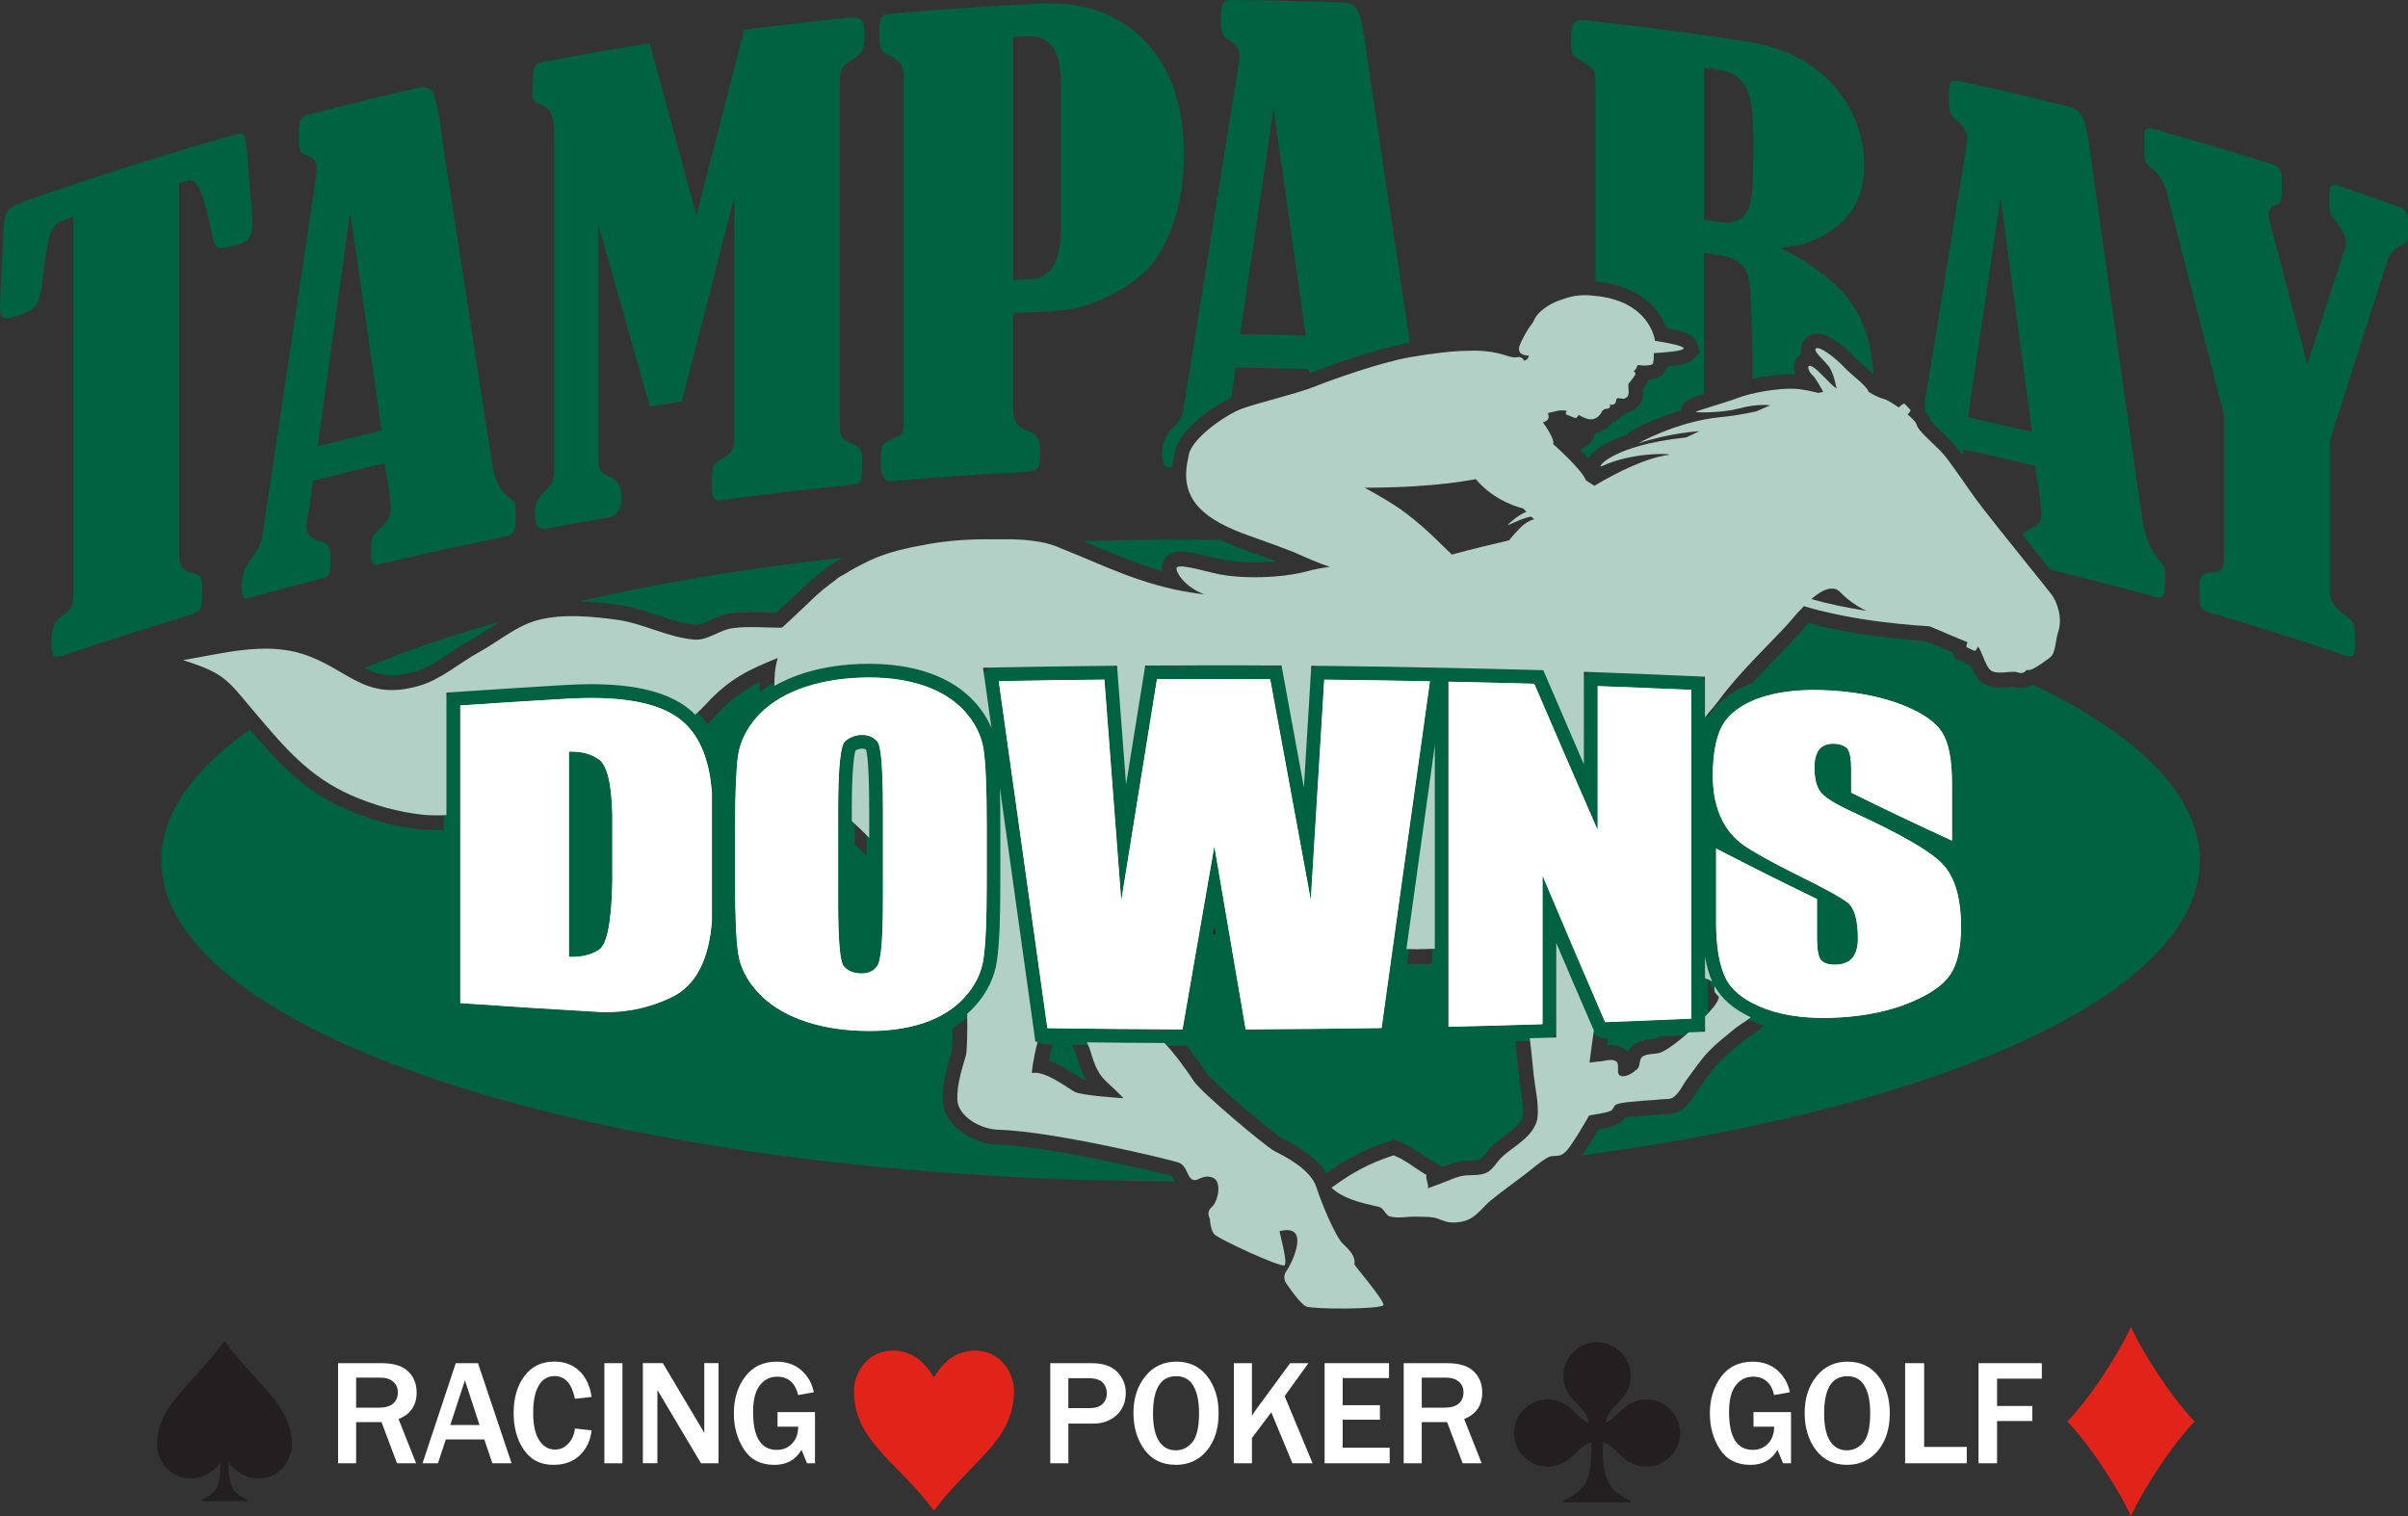 <?xml version="1.0" encoding="UTF-8"?>
<svg xmlns="http://www.w3.org/2000/svg" id="Layer_1" data-name="Layer 1" viewBox="0 0 599.99 377.8">
  <rect x="0" y="0" width="599.99" height="377.8" fill="#333333" stroke="none"/>
  <defs>
    <style>
      .cls-1 {
        fill: #231f20;
      }

      .cls-1, .cls-2, .cls-3, .cls-4, .cls-5 {
        stroke-width: 0px;
      }

      .cls-2 {
        fill: #e2231a;
      }

      .cls-3 {
        fill: #b2d0c5;
      }

      .cls-4 {
        fill: #fff;
      }

      .cls-5 {
        fill: #006241;
      }
    </style>
  </defs>
  <g id="TBD_full_color_screen_rev" data-name="TBD full color screen rev">
    <g>
      <path class="cls-5" d="m97.7,168.26c1.75,0,3.64-.3,5.76-.92,3.04-.88,5.86-2.76,8.85-4.75,1.7-1.13,3.46-2.3,5.33-3.33,1.48-.81,2.94-1.76,4.48-2.77.84-.54,1.68-1.09,2.53-1.63-12.46,3.52-23.82,7.41-33.87,11.64,2.17,1.06,4.32,1.75,6.92,1.75"></path>
      <path class="cls-5" d="m154.01,150.73c3.5.45,6.76,1.54,9.91,2.59,3.29,1.1,6.4,2.14,9.51,2.37h0c1.03,0,2.22-.54,3.48-1.11,1.49-.68,3.17-1.44,5.11-1.71,1.56-.21,3.21-.31,5.22-.31,1.21,0,2.41.04,3.62.07.86.03,1.72.05,2.58.06l1.26-1.17c1.59-1.47,3.18-2.94,4.73-4.46,2.01-1.96,4.05-3.68,6.22-5.25.86-.76,1.77-1.37,2.71-1.82.57-.36,1.16-.71,1.76-1.06-23.79,2.62-45.96,6.33-65.91,10.93,3.47.1,6.85.48,9.8.86"></path>
      <path class="cls-5" d="m272.79,136.09c5.31,2.24,10.75,4.53,16.74,6.19-.06-.41-.07-.8-.02-1.14.22-1.71,1.59-3.71,4.74-3.71,1.58,0,3.94.46,9.02,1.74,2.43.62,5.77.96,9.39.96,1.84,0,3.69-.08,5.43-.24-2.44-.92-4.44-1.63-6.13-2.23-3.12-1.11-5.4-1.93-7.88-3.13-3.3-.04-6.61-.07-9.95-.07-8.24,0-16.38.13-24.42.37,1.02.42,2.03.83,3.07,1.26"></path>
      <path class="cls-5" d="m506.54,170.57s-.05.02-.08.03c-.77.5-1.74.85-2.89.85-.63,0-1.26-.11-1.89-.32-.41,0-.79.04-1.18.08-.7.07-1.44.13-2.15.13-3.5,0-5.22-1.61-6.05-2.96-.54-.88-.96-1.77-1.3-2.57l-.58-.26-3.28-1.52-.61-1.53-.67-.28c-1.3-.54-2.66-1.1-3.92-1.63-.88-.31-1.78-.61-2.68-.91-4.09-.28-9.82-.79-15.97-1.77-4.71-.76-8.88-1.65-12.68-2.68-.71.78-1.45,1.64-2.23,2.57-1.13,1.26-2.65,2.83-4.4,4.64-3.8,3.92-9.01,9.29-12.1,13.46-1.16,1.57-2.6,3.34-4.27,5.27l-6.49,7.49v-16.47c-7.59-.34-15.18-.65-22.78-.93v19.23l-7.09,1.47c-2.96-6.83-6-13.88-9.18-21.29-7.06-.2-14.13-.37-21.19-.5l-4.61-.1c-8.68-.18-17.37-.31-26.05-.41l-1.64,26.81-7.32.44-5.03-27.37c-4.88-.03-9.76-.04-14.64-.04-4.36,0-8.72,0-13.07.03l-4.28,26.58-7.33-.31-1.99-26.17c-8.58.09-17.15.21-25.73.38l1.53,10.9-7.06,1.96c-.83-1.96-2.05-3.83-3.62-5.55-4.92-5.36-13.05-8.2-23.5-8.2-.67,0-1.34,0-2.02.04-7.64.26-14.45,1.99-19.7,4.99l-5.46,3.13-.07-6.29v-1.02c-3.68,1.8-7.01,4.04-10.84,8.25-.81.89-1.71,1.77-2.76,2.68l-2.58,2.24-2.43-2.4c-1.03-1.01-2.03-1.8-3.06-2.41-4.63-2.77-11.27-4.11-20.33-4.11-1.98,0-4.09.07-6.27.2-8.68.51-17.36,1.06-26.03,1.65v30.56l-3.5.19c-.92.05-1.84.08-2.76.08-1.35,0-2.58-.06-3.77-.19-6.33-.68-12.67-2.4-18.86-5.12-10.61-4.66-17.15-11.98-23.82-19.82-14.19,9.97-22.09,21.02-22.09,32.65,0,44.01,112.98,79.71,252.62,79.93-.1-.21-.21-.42-.29-.6-.09-.2-.22-.47-.31-.65-3.28-.94-30.12-7.4-43.13-7.87h0c-6.46,0-13.99-4.74-14.19-11.08-.13-4.08,1.13-8.29,1.95-11.07l.31-1.07c.12-.61.28-4.1.19-9.31l-.03-1.7,1.27-1.13c.69-.62,1.22-1.13,1.65-1.63,2.62-2.9,4.15-6.11,4.59-9.58.53-3.68.78-9.69.78-18.42v-14.74c0-3.41-.04-6.42-.11-9.03l7.35-.62c2.8,19.97,5.6,39.99,8.4,60.09l2.16.04-1.23,4.58c-.36,1.33-.64,2.62-.85,3.71,2.33.81,4.74,2.3,7.06,3.81.42.28.78.51,1.05.67.25.08.65.17,1.15.25-.98-1.66-1.65-3.54-2.4-6.06-.08-.26-.25-.75-.66-1.62l-2.53-5.35,5.91.07c6.43.07,12.86.13,19.28.16h1.52l1.08,1.08c2.35,2.34,6.15,7.48,7.84,10.14,1.67,2.39,16.56,14.89,18.66,16.12l.47.24c2.56,1.32,8.06,4.18,10.73,8.6,5.38-3.83,9.86-6.12,15.66-7.99l1.28-.41,1.24.51c2.39.97,4.16,2.17,5.87,3.33.86.59,1.74,1.19,2.75,1.77l2.1,1.22c1.12-.46,2.39-.98,3.78-1.31,1.24-.29,2.42-.32,3.45-.34.87-.02,1.76-.04,2.18-.24.27-.13.79-.79,1.21-1.31.52-.66,1.11-1.41,1.88-2.11.98-.88,2-1.65,2.99-2.39,1.29-.97,2.51-1.88,3.41-2.9.69-.78,1.15-1.66,1.19-2.28.15-1.97-.17-4.08-.51-6.31-.17-1.12-.34-2.24-.46-3.37l-.3-2.95c-.2-2.03-.4-4.07-.67-6.09l-.53-4.05,7.1-.2v-19.99l7.09-1.45c3.09,7.26,6.09,14.24,9.05,21.07l.76,1.75-.18,1.08-3.7-.26,3.65.56c-.14.93-.27,1.85-.39,2.78.33-.04.67-.06,1.03-.06,1.27,0,2.4.33,3.36.98.32.21.6.45.83.7.33-.65.83-1.32,1.61-1.86,1.53-1.06,3.15-1.2,4.34-1.3.33-.03.83-.07.99-.13,1.59-.79,3.13-2.06,4.75-3.41l.2-.17c.15-.13.29-.25.44-.39l1.41-1.24,1.85-.08v-1.66l.96-1.06c.09-.1.19-.2.29-.3l.49-.53c.37-.4.74-.8,1.06-1.19-.07-.14-.13-.29-.18-.45-.13-.38-.18-.74-.22-1.07l-2.4-.69v-8.18l2.42-.21.03-6.44,3.45,6.15,1.44-.12c.35,2.05.86,3.85,1.54,5.34l-.04.03.49.87c1.35,2.45,3.82,4.53,7.32,6.16l5.37,2.51-4.62,3.72c-.71.57-1.47,1.08-2.24,1.58-.59.38-1.18.77-1.72,1.21l-1.07.87c-1.91,1.55-3.71,3.02-5.27,4.65-1.17,1.23-2.2,2.65-3.3,4.16-.51.71-1.03,1.41-1.56,2.1-.33.44-.62.92-.91,1.39-.76,1.23-1.7,2.76-3.25,3.96-1.59,1.23-3.41,1.26-4.5,1.28-.22,0-.43,0-.63.03-.97.11-1.95.17-2.93.24-.86.06-1.72.11-2.57.21-.52.06-1.04.1-1.55.14-.79.06-1.55.13-2.21.25-.43.63-1.09,1.34-2.13,1.77-1.52.62-3.04.86-4.38,1.07h-.08c-.13.23-.25.44-.38.65-.85,1.47-1.73,2.98-2.75,4.46l-.36.54c-.2.29-.4.61-.63.93,90.54-12.22,153.96-40.53,153.96-73.5,0-16.18-15.29-31.24-41.55-43.82m-286.26,46.99l-6.29-6.18c-1.56-1.53-3.01-2.93-4.27-4.1l-1.18-1.1v-4.21c0-8.26.36-13.65,1.06-16.01l.4-1.34,1.19-.74c1.07-.67,2.23-1.01,3.43-1.04h0c1.38,0,2.43.31,3.28.92l1.07.76.36,1.26c.61,2.19.92,7.58.92,16.04v15.72l.02.02Zm140.92,22.36l-3.52.16c-1.37.06-2.89.12-4.51.13h-.04l-6.94-.09.57-4.15c2.36-16.98,4.72-33.92,7.08-50.81l7.35.51v54.24h.01Z"></path>
      <path class="cls-1" d="m302.23,232.72c.22.06.44.12.65.18l-.34-1.98-.31,1.8Z"></path>
      <path class="cls-4" d="m103.68,364.62h-4.75l-3.87-10.25h-6.32v10.25h-4.5v-24.95h10.82c3.01,0,5.22.68,6.63,2.04,1.41,1.36,2.12,3.11,2.12,5.27,0,3.21-1.5,5.41-4.5,6.62l4.37,11.02h0Zm-14.95-13.85h5.59c1.62,0,2.82-.34,3.62-1.02.79-.68,1.19-1.62,1.19-2.81,0-1.1-.39-1.99-1.17-2.66-.78-.68-1.87-1.01-3.27-1.01h-5.96v7.51h0Z"></path>
      <path class="cls-4" d="m127.48,364.62h-4.81l-1.99-5.94h-9.6l-1.96,5.94h-3.84l8.28-24.95h5.54l8.37,24.95h0Zm-8-9.54l-3.64-11.13-3.64,11.13h7.28Z"></path>
      <path class="cls-4" d="m143.23,355.95l4.17.46c-.27,2.5-1.23,4.55-2.89,6.17-1.66,1.61-3.85,2.42-6.55,2.42-2.28,0-4.13-.57-5.55-1.72-1.42-1.14-2.51-2.7-3.28-4.66s-1.15-4.13-1.15-6.49c0-3.8.9-6.89,2.71-9.28,1.8-2.38,4.28-3.57,7.44-3.57,2.47,0,4.53.76,6.18,2.28,1.64,1.52,2.68,3.71,3.11,6.54l-4.17.44c-.77-3.76-2.46-5.65-5.08-5.65-1.68,0-2.99.78-3.92,2.35s-1.4,3.83-1.4,6.81.5,5.3,1.5,6.84,2.32,2.31,3.96,2.31c1.32,0,2.44-.52,3.36-1.55.93-1.04,1.45-2.27,1.57-3.71"></path>
      <rect class="cls-4" x="150.59" y="339.67" width="4.5" height="24.95"></rect>
      <path class="cls-4" d="m179.03,364.62h-4.37l-9.47-15.94c-.15-.24-.38-.64-.71-1.19-.15-.24-.37-.63-.68-1.15v18.27h-3.62v-24.95h4.97l8.74,14.69c.07.12.6,1.02,1.59,2.69v-17.38h3.55v24.95h0Z"></path>
      <path class="cls-4" d="m203.07,351.86v12.76h-1.99l-1.37-3.36c-1.45,2.5-3.7,3.75-6.74,3.75-3.4,0-5.94-1.29-7.61-3.87-1.68-2.58-2.51-5.57-2.51-8.97,0-3.59.94-6.64,2.81-9.13s4.49-3.74,7.85-3.74c2.51,0,4.58.73,6.2,2.18,1.62,1.46,2.64,3.27,3.07,5.44l-3.91.69c-.73-3.04-2.48-4.57-5.24-4.57-1.77,0-3.21.72-4.32,2.16-1.11,1.43-1.67,3.65-1.67,6.63,0,6.3,1.97,9.45,5.92,9.45,1.54,0,2.8-.53,3.81-1.59s1.51-2.46,1.51-4.2h-5.15v-3.62h9.38-.04Z"></path>
      <path class="cls-4" d="m266.19,364.62h-4.5v-24.95h10.22c2.91,0,5.07.73,6.48,2.2s2.11,3.2,2.11,5.2c0,2.28-.76,4.13-2.28,5.54s-3.45,2.12-5.79,2.12h-6.23v9.89h0Zm0-13.74h5.32c1.39,0,2.45-.34,3.18-1.02.73-.68,1.09-1.59,1.09-2.72,0-1.02-.34-1.9-1.01-2.63-.68-.73-1.9-1.1-3.66-1.1h-4.92v7.47h0Z"></path>
      <path class="cls-4" d="m292.93,365c-3.31,0-5.89-1.24-7.74-3.73-1.84-2.49-2.77-5.56-2.77-9.21s.98-6.67,2.94-9.11c1.96-2.44,4.55-3.66,7.77-3.66s5.8,1.22,7.68,3.66,2.83,5.5,2.83,9.17c0,3.85-.98,6.96-2.93,9.33-1.96,2.37-4.55,3.56-7.78,3.56m.04-3.62c1.62,0,2.99-.67,4.11-2.01s1.68-3.77,1.68-7.29c0-2.86-.46-5.11-1.39-6.73-.93-1.63-2.36-2.44-4.31-2.44-3.85,0-5.77,3.1-5.77,9.3,0,3.01.49,5.29,1.47,6.84s2.39,2.33,4.21,2.33"></path>
      <path class="cls-4" d="m327.06,364.62h-5.03l-5.27-12.7-4.82,6.39v6.31h-4.5v-24.95h4.5v13.1c.57-.89.99-1.5,1.24-1.84l8.28-11.26h4.55l-5.92,8.21,6.96,16.74h.01Z"></path>
      <polygon class="cls-4" points="346.26 364.62 330.05 364.62 330.05 339.67 346.1 339.67 346.1 343.38 334.55 343.38 334.55 350.14 343.83 350.14 343.83 353.76 334.55 353.76 334.55 360.74 346.26 360.74 346.26 364.62"></polygon>
      <path class="cls-4" d="m369.2,364.62h-4.75l-3.88-10.25h-6.32v10.25h-4.5v-24.95h10.82c3.01,0,5.22.68,6.63,2.04,1.41,1.36,2.12,3.11,2.12,5.27,0,3.21-1.5,5.41-4.5,6.62l4.37,11.02h.01Zm-14.95-13.85h5.59c1.62,0,2.83-.34,3.62-1.02s1.19-1.62,1.19-2.81c0-1.1-.39-1.99-1.17-2.66-.78-.68-1.87-1.01-3.27-1.01h-5.96v7.51h0Z"></path>
      <path class="cls-4" d="m446.26,351.86v12.76h-1.99l-1.37-3.36c-1.45,2.5-3.7,3.75-6.74,3.75-3.4,0-5.93-1.29-7.61-3.87s-2.51-5.57-2.51-8.97c0-3.59.94-6.64,2.81-9.13s4.49-3.74,7.85-3.74c2.51,0,4.57.73,6.2,2.18,1.62,1.46,2.64,3.27,3.07,5.44l-3.91.69c-.73-3.04-2.48-4.57-5.25-4.57-1.77,0-3.21.72-4.32,2.16-1.11,1.43-1.67,3.65-1.67,6.63,0,6.3,1.97,9.45,5.92,9.45,1.54,0,2.8-.53,3.81-1.59,1-1.06,1.51-2.46,1.51-4.2h-5.15v-3.62h9.37-.02Z"></path>
      <path class="cls-4" d="m460.17,365c-3.31,0-5.89-1.24-7.74-3.73-1.85-2.49-2.77-5.56-2.77-9.21s.98-6.67,2.94-9.11c1.96-2.44,4.55-3.66,7.77-3.66s5.8,1.22,7.68,3.66,2.82,5.5,2.82,9.17c0,3.85-.98,6.96-2.93,9.33-1.96,2.37-4.55,3.56-7.78,3.56m.04-3.62c1.62,0,2.99-.67,4.11-2.01s1.68-3.77,1.68-7.29c0-2.86-.46-5.11-1.39-6.73-.93-1.63-2.36-2.44-4.32-2.44-3.85,0-5.77,3.1-5.77,9.3,0,3.01.49,5.29,1.47,6.84s2.38,2.33,4.21,2.33"></path>
      <polygon class="cls-4" points="490.05 364.62 474.69 364.62 474.69 339.67 479.43 339.67 479.43 360.54 490.05 360.54 490.05 364.62"></polygon>
      <polygon class="cls-4" points="497.6 364.62 492.98 364.62 492.98 339.67 508.75 339.67 508.75 343.53 497.6 343.53 497.6 350.34 506.38 350.34 506.38 354.09 497.6 354.09 497.6 364.62"></polygon>
      <path class="cls-1" d="m70.01,351.06c-1.7-2.69-4.1-5.31-6.63-8.09-2.39-2.62-4.86-5.34-7.27-8.59l-.16-.21-.15.21c-2.41,3.25-4.88,5.97-7.27,8.59-2.53,2.78-4.92,5.41-6.63,8.09-1.89,2.99-2.78,5.78-2.78,8.8,0,1.96.78,4.07,2.09,5.64,1.09,1.31,3.06,2.88,6.22,2.88,3.62,0,6.07-2.07,7.55-3.99-.09,5.74-.75,7.5-4.71,9.32l.08.37h11.18l.08-.37c-3.96-1.82-4.61-3.58-4.71-9.32,1.49,1.92,3.93,3.99,7.55,3.99,3.16,0,5.13-1.56,6.22-2.88,1.31-1.57,2.09-3.68,2.09-5.64,0-3.02-.88-5.82-2.78-8.8"></path>
      <path class="cls-2" d="m252.66,346.52c0-4.32-3.28-9.98-9.73-9.98-4.85,0-8.17,3.14-10.22,6.7-2.04-3.57-5.36-6.7-10.21-6.7-6.44,0-9.73,5.66-9.73,9.98,0,12.6,10.66,17.41,19.94,29.93h0c9.28-12.52,19.94-17.33,19.94-29.93"></path>
      <path class="cls-2" d="m546.85,354.21h0s-3.84-3.71-9.07-11.66c-4.96-7.54-6.79-11.88-6.82-11.93h0s-1.86,4.39-6.82,11.93c-5.23,7.95-9.04,11.63-9.07,11.66.03.03,3.84,3.71,9.07,11.66,4.96,7.54,6.79,11.88,6.82,11.93h0s1.85-4.39,6.82-11.93c5.23-7.95,9.04-11.63,9.07-11.66Z"></path>
      <path class="cls-1" d="m410.23,348.69c-1.74,0-3.47.56-4.88,1.57-.8.57-1.47,1.23-2.13,1.87-.99.96-1.94,1.88-3.2,2.43h0s0-.06.01-.08v-.05c.36-2,1.57-3.25,2.85-4.56.64-.66,1.3-1.33,1.87-2.13,1.01-1.41,1.57-3.14,1.57-4.88,0-4.62-3.76-8.38-8.39-8.39-4.62,0-8.38,3.76-8.38,8.39,0,1.74.56,3.47,1.57,4.88.57.8,1.23,1.47,1.87,2.13,1.28,1.31,2.48,2.56,2.84,4.56v.05s.02.05.02.08h0c-1.26-.54-2.2-1.46-3.2-2.42-.66-.64-1.33-1.3-2.13-1.87-1.41-1.01-3.14-1.57-4.88-1.57-4.62,0-8.38,3.76-8.39,8.38,0,4.62,3.76,8.38,8.39,8.38,1.74,0,3.47-.56,4.88-1.57.8-.57,1.47-1.23,2.13-1.87,1.15-1.12,2.25-2.18,3.85-2.67.01.5.03,1.03.06,1.56-.09,3.61-.37,6.44-1.44,8.49-.97,1.86-2.6,3.19-5.61,4.58l.08.39h16.69l.08-.39c-3.01-1.39-4.64-2.71-5.61-4.58-1.07-2.05-1.35-4.88-1.44-8.49.03-.53.05-1.05.06-1.56,1.6.48,2.7,1.55,3.85,2.67.66.64,1.33,1.3,2.13,1.87,1.41,1.01,3.14,1.57,4.88,1.57,4.62,0,8.38-3.76,8.39-8.38,0-4.62-3.76-8.38-8.39-8.38"></path>
      <path class="cls-4" d="m114.68,175.78c8.76-.6,17.53-1.16,26.3-1.67,12.15-.74,21.1.55,26.76,3.94,5.73,3.38,8.94,9.87,9.65,19.48v31.87c-.71,9.81-4.06,16.19-9.97,19.06-5.92,2.87-12.1,4.05-18.59,3.67-11.39-.65-22.77-1.38-34.15-2.18v-74.16h0Zm27.07,62.64c3.02.12,5.53-.46,7.53-1.8,1.99-1.33,3.09-7.01,3.28-16.91v-16.83c-.19-7.66-1.29-12.21-3.34-13.64-2-1.43-4.5-2.06-7.46-1.94v51.11h0Z"></path>
      <path class="cls-4" d="m245.87,220.23c0,8.67-.26,14.79-.77,18.4-.45,3.56-2,6.83-4.64,9.76-5.15,5.85-14.17,8.89-25.95,8.48-11.14-.38-20.35-3.73-25.75-9.68-2.7-3-4.31-6.14-4.83-9.56-.52-3.41-.77-9.29-.77-17.76v-14.04c0-8.26.26-14.09.71-17.5.52-3.46,2.06-6.65,4.63-9.6,5.21-5.88,14.23-9.48,26.01-9.89,11.14-.39,20.35,2.38,25.76,8.27,2.7,2.97,4.31,6.19,4.83,9.75s.77,9.73.77,18.61v14.76Zm-25.89-18.4c0-10.32-.45-16.02-1.42-17.1s-2.25-1.63-3.93-1.59c-1.42.03-2.77.53-3.99,1.5-1.22.91-1.8,6.69-1.8,17.33v22.9c0,9.5.45,14.81,1.42,15.92s2.38,1.72,4.18,1.76c1.87.04,3.22-.55,4.12-1.84.96-1.29,1.42-6.78,1.42-16.42v-22.47h0Z"></path>
      <path class="cls-4" d="m356.3,169.76c-4.02,28.65-8.03,57.47-12.05,86.41-11.29.18-22.59.29-33.88.33-2.6-15.19-5.2-30.4-7.8-45.61-2.64,15.21-5.28,30.42-7.92,45.61-11.23-.03-22.46-.13-33.69-.3-4.04-28.96-8.07-57.8-12.11-86.47,8.78-.17,17.56-.31,26.34-.39,1.4,18.34,2.79,36.69,4.19,55.07,2.96-18.36,5.93-36.76,8.89-55.17,9.41-.05,18.81-.05,28.22,0,3.37,18.35,6.74,36.69,10.11,54.99,1.12-18.31,2.23-36.6,3.35-54.88,8.78.09,17.56.23,26.35.41"></path>
      <path class="cls-4" d="m421.43,171.9v81.92c-7.17.32-14.33.62-21.5.88-5.19-11.99-10.39-24.16-15.58-36.48v37c-7.81.24-15.63.45-23.44.63v-85.99c7.13.14,14.25.31,21.38.51,5.26,12.27,10.52,24.42,15.78,36.41v-35.83c7.79.28,15.58.6,23.37.95"></path>
      <path class="cls-4" d="m486.38,209.48c-8.38-3.83-16.76-7.83-25.14-11.96v-5.76c0-2.69-.32-4.43-.96-5.18s-1.74-1.18-3.22-1.24c-3.28-.14-4.95,1.79-4.95,5.88,0,2.63.45,4.64,1.41,5.97.9,1.33,3.47,2.99,7.65,4.93,12.03,5.53,19.61,9.8,22.76,13.07,3.15,3.27,4.69,8.5,4.69,15.78,0,5.27-.9,9.2-2.64,11.83-1.74,2.63-5.08,4.96-10.03,7.01-4.95,2.05-10.74,3.3-17.36,3.71-7.27.45-13.44-.22-18.59-2.09-5.08-1.87-8.43-4.43-10.04-7.68-1.61-3.25-2.38-7.95-2.38-14.03v-18.29c8.39,4.33,16.77,8.54,25.16,12.59v9.58c0,2.96.32,4.85,1.03,5.65.71.8,1.99,1.18,3.8,1.11,3.6-.15,5.34-2.34,5.34-6.5,0-4.55-.84-7.55-2.51-8.91-1.74-1.36-5.92-3.64-12.67-6.97s-11.19-5.89-13.38-7.44c-4.38-3.15-7.59-8.56-7.59-17.22,0-6.24,1.03-10.79,3.02-13.56,4.12-5.62,13.51-8.51,26.38-7.71,7.01.42,12.99,1.68,17.94,3.64s8.23,4.25,9.84,6.83c1.61,2.54,2.44,6.76,2.44,12.69v14.26h0Z"></path>
      <path class="cls-5" d="m147.28,173.9c9,0,15.83,1.37,20.46,4.14,5.73,3.38,8.94,9.87,9.65,19.48v31.87c-.71,9.81-4.06,16.19-9.97,19.06-5.21,2.53-10.62,3.74-16.27,3.74-.77,0-1.55-.02-2.33-.07-11.39-.65-22.77-1.38-34.15-2.18v-74.16c8.76-.6,17.53-1.16,26.3-1.67,2.2-.13,4.3-.2,6.3-.2m-4.76,64.53c2.69,0,4.94-.59,6.76-1.81,1.99-1.34,3.09-7.01,3.28-16.91v-16.83c-.19-7.66-1.29-12.21-3.34-13.64-1.84-1.32-4.11-1.96-6.77-1.96-.23,0-.46,0-.69,0v51.11c.26,0,.52.02.77.02m4.76-68.63h0c-2.07,0-4.27.07-6.55.21-8.73.51-17.6,1.08-26.33,1.68-2.15.15-3.82,1.94-3.82,4.1v74.16c0,2.16,1.67,3.95,3.82,4.1,11.35.8,22.85,1.54,34.2,2.19.86.05,1.72.07,2.56.07,6.3,0,12.38-1.4,18.06-4.15,7.33-3.55,11.46-11.1,12.28-22.45,0-.1,0-.2,0-.3v-31.87c0-.1,0-.2,0-.3-.81-10.98-4.73-18.63-11.66-22.72-5.29-3.17-12.67-4.71-22.55-4.71m-1.42,64v-41.77c.33.15.64.33.93.53.2.25,1.45,2.19,1.66,10.38v16.77c-.2,10.21-1.36,13.03-1.7,13.65-.28.17-.57.31-.89.43"></path>
      <path class="cls-5" d="m216.54,168.82c10.23,0,18.65,2.77,23.73,8.31,2.7,2.97,4.31,6.19,4.83,9.75s.77,9.73.77,18.61v14.74c0,8.67-.26,14.79-.77,18.4-.45,3.56-2,6.83-4.64,9.76-4.85,5.5-13.11,8.52-23.88,8.52-.68,0-1.37-.01-2.07-.04-11.14-.38-20.35-3.73-25.75-9.68-2.7-3-4.31-6.14-4.83-9.56-.52-3.41-.77-9.29-.77-17.75v-14.04c0-8.26.26-14.09.71-17.5.52-3.46,2.06-6.65,4.64-9.6,5.21-5.88,14.23-9.48,26.01-9.89.68-.02,1.36-.04,2.03-.04m-1.91,73.75c1.77,0,3.06-.6,3.94-1.85.96-1.29,1.42-6.78,1.42-16.42v-22.47c0-10.32-.45-16.02-1.42-17.1-.93-1.04-2.17-1.59-3.76-1.59h-.16c-1.42.03-2.77.53-3.99,1.5-1.22.91-1.8,6.69-1.8,17.33v22.9c0,9.5.45,14.81,1.42,15.92.96,1.11,2.38,1.72,4.18,1.76h.19m1.91-77.85c-.72,0-1.44,0-2.17.04-12.79.44-22.8,4.34-28.94,11.27-3.11,3.56-4.99,7.49-5.62,11.72-.5,3.8-.75,9.87-.75,18.1v14.04c0,8.71.27,14.71.82,18.36.64,4.21,2.55,8.04,5.84,11.69,6.08,6.69,16.26,10.6,28.66,11.03.75.03,1.49.04,2.22.04,11.93,0,21.25-3.43,26.96-9.91,3.17-3.5,5.07-7.53,5.63-11.95.54-3.77.8-9.98.8-18.91v-14.74c0-9.13-.27-15.41-.81-19.2-.63-4.33-2.6-8.34-5.86-11.92-5.8-6.32-15.05-9.65-26.77-9.65m-2.78,22.79c.32-.16.64-.24.98-.25h0c.21,0,.35,0,.46.04.26,1.2.68,4.69.68,14.54v22.47c0,10.13-.53,13.23-.76,14.11-.09.03-.25.05-.48.05h-.09c-.29,0-.64-.04-.9-.16-.23-1.03-.69-4.21-.69-13.42v-22.9c0-9.84.52-13.32.81-14.48"></path>
      <path class="cls-5" d="m301.66,169.2c4.94,0,9.88,0,14.83.04,3.37,18.36,6.74,36.69,10.11,54.99,1.12-18.31,2.23-36.6,3.35-54.88,8.78.09,17.56.23,26.34.41-4.02,28.65-8.03,57.47-12.05,86.41-11.29.18-22.59.29-33.88.33-2.6-15.19-5.2-30.4-7.8-45.61-2.64,15.21-5.28,30.42-7.92,45.61-11.23-.03-22.46-.13-33.69-.3-4.04-28.96-8.07-57.8-12.11-86.48,8.78-.17,17.56-.3,26.34-.39,1.4,18.34,2.79,36.7,4.19,55.07,2.96-18.36,5.93-36.76,8.89-55.17,4.46-.02,8.92-.03,13.39-.03m0-4.11c-4.47,0-8.94,0-13.41.03-2.01,0-3.71,1.47-4.03,3.45-1.12,6.98-2.25,13.96-3.37,20.94l-1.56-20.5c-.16-2.14-1.95-3.79-4.09-3.79h-.04c-8.74.09-17.62.22-26.39.39-1.17.02-2.28.55-3.04,1.44-.76.9-1.1,2.07-.94,3.24,4.04,28.67,8.07,57.52,12.11,86.47.28,2,1.98,3.51,4,3.54,11.2.17,22.55.27,33.74.3h.01c2,0,3.7-1.44,4.05-3.4l3.85-22.14,3.78,22.12c.34,1.97,2.05,3.41,4.05,3.41h.01c11.26-.04,22.67-.15,33.93-.33,2.02-.03,3.72-1.54,4-3.54,4.02-28.94,8.03-57.76,12.05-86.4.16-1.16-.18-2.34-.94-3.23s-1.87-1.42-3.04-1.44c-8.75-.18-17.63-.32-26.39-.41h-.05c-2.17,0-3.96,1.69-4.1,3.86l-1.3,21.31c-1.34-7.3-2.69-14.61-4.03-21.91-.36-1.94-2.04-3.35-4.02-3.36-4.95-.03-9.9-.04-14.85-.04"></path>
      <path class="cls-5" d="m360.91,169.86c7.13.14,14.26.31,21.38.51,5.26,12.27,10.52,24.42,15.78,36.4v-35.83c7.79.28,15.58.6,23.37.95v81.92c-7.17.32-14.33.62-21.5.88-5.19-11.99-10.39-24.16-15.58-36.48v37c-7.81.24-15.63.45-23.44.63v-85.99m0-4.11c-1.07,0-2.11.42-2.87,1.17-.79.77-1.23,1.83-1.23,2.93v85.99c0,1.1.45,2.16,1.24,2.94.77.75,1.8,1.17,2.87,1.17h.09c7.81-.17,15.71-.38,23.48-.63,2.22-.07,3.98-1.88,3.98-4.1v-16.82c2.63,6.16,5.21,12.15,7.71,17.92.65,1.5,2.13,2.47,3.77,2.47h.15c7.14-.26,14.38-.56,21.53-.88,2.19-.1,3.92-1.91,3.92-4.1v-81.92c0-2.2-1.73-4-3.92-4.1-7.74-.35-15.62-.67-23.4-.95h-.15c-1.06,0-2.08.41-2.85,1.15-.8.77-1.25,1.84-1.25,2.95v16.13c-2.56-5.9-5.18-11.99-7.9-18.33-.63-1.47-2.06-2.44-3.66-2.49-7.11-.2-14.31-.37-21.41-.51h-.08"></path>
      <path class="cls-5" d="m452.06,171.91c1.32,0,2.69.04,4.1.13,7.01.43,12.99,1.69,17.94,3.64,4.95,1.96,8.23,4.25,9.84,6.83,1.61,2.54,2.44,6.76,2.44,12.69v14.26c-8.38-3.83-16.76-7.83-25.14-11.96v-5.76c0-2.69-.32-4.43-.96-5.18-.64-.75-1.74-1.18-3.22-1.24h-.32c-3.07,0-4.63,1.93-4.63,5.89,0,2.63.45,4.64,1.41,5.97.9,1.33,3.47,2.99,7.66,4.93,12.03,5.53,19.61,9.8,22.76,13.07,3.15,3.27,4.69,8.5,4.69,15.78,0,5.27-.9,9.2-2.64,11.83-1.74,2.63-5.08,4.96-10.03,7.01-4.95,2.05-10.74,3.3-17.36,3.71-1.45.09-2.85.13-4.21.13-5.47,0-10.26-.73-14.38-2.23-5.08-1.87-8.43-4.43-10.04-7.68-1.61-3.25-2.38-7.95-2.38-14.03v-18.29c8.39,4.33,16.77,8.54,25.16,12.59v9.58c0,2.96.32,4.85,1.03,5.65.65.73,1.79,1.12,3.36,1.12.14,0,.28,0,.43,0,3.6-.15,5.34-2.33,5.34-6.5,0-4.55-.84-7.54-2.51-8.91-1.74-1.37-5.92-3.65-12.67-6.98s-11.19-5.89-13.38-7.43c-4.38-3.15-7.59-8.56-7.59-17.22,0-6.24,1.03-10.79,3.02-13.56,3.67-5,11.52-7.84,22.28-7.84m0-4.11h0c-12.01,0-21.1,3.38-25.6,9.52-2.58,3.58-3.82,8.8-3.82,15.99,0,6.22,1.49,10.84,3.53,14.26-.25.09-.49.21-.72.35-1.22.75-1.97,2.08-1.97,3.51v18.29c0,6.86.92,12.05,2.81,15.86,2.08,4.2,6.22,7.47,12.29,9.71,4.6,1.67,9.76,2.48,15.8,2.48,1.44,0,2.94-.05,4.47-.14,7.01-.43,13.3-1.78,18.68-4.01,5.78-2.4,9.67-5.19,11.88-8.54,2.23-3.38,3.32-7.99,3.32-14.09,0-7.79-1.62-13.58-4.96-17.64.29-.1.56-.24.82-.41,1.18-.76,1.89-2.06,1.89-3.45v-14.26c0-6.75-1.01-11.62-3.08-14.89-2.1-3.37-5.96-6.15-11.8-8.46-5.46-2.16-11.93-3.48-19.2-3.92-1.47-.09-2.94-.14-4.34-.14m4.37,21.65c.07,0,.17-.02.3-.02h.15s.08,0,.12,0c.06.45.13,1.18.13,2.31v3.34c-.16-.14-.22-.22-.23-.23-.2-.28-.69-1.15-.69-3.64,0-1.04.15-1.55.23-1.77m.56,46.8c-.07-.51-.14-1.35-.14-2.66v-6.12c.42.27.76.5,1.01.7h0s.94,1.1.94,5.68c0,2.34-.44,2.35-1.41,2.4h-.4"></path>
      <path class="cls-4" d="m114.68,175.78c8.76-.6,17.53-1.16,26.3-1.67,12.15-.74,21.1.55,26.76,3.94,5.73,3.38,8.94,9.87,9.65,19.48v31.87c-.71,9.81-4.06,16.19-9.97,19.06-5.92,2.87-12.1,4.05-18.59,3.67-11.39-.65-22.77-1.38-34.15-2.18v-74.16h0Zm27.07,62.64c3.02.12,5.53-.46,7.53-1.8,1.99-1.33,3.09-7.01,3.28-16.91v-16.83c-.19-7.66-1.29-12.21-3.34-13.64-2-1.43-4.5-2.06-7.46-1.94v51.11h0Z"></path>
      <path class="cls-4" d="m245.87,220.23c0,8.67-.26,14.79-.77,18.4-.45,3.56-2,6.83-4.64,9.76-5.15,5.85-14.17,8.89-25.95,8.48-11.14-.38-20.35-3.73-25.75-9.68-2.7-3-4.31-6.14-4.83-9.56-.52-3.41-.77-9.29-.77-17.76v-14.04c0-8.26.26-14.09.71-17.5.52-3.46,2.06-6.65,4.63-9.6,5.21-5.88,14.23-9.48,26.01-9.89,11.14-.39,20.35,2.38,25.76,8.27,2.7,2.97,4.31,6.19,4.83,9.75s.77,9.73.77,18.61v14.76Zm-25.89-18.4c0-10.32-.45-16.02-1.42-17.1s-2.25-1.63-3.93-1.59c-1.42.03-2.77.53-3.99,1.5-1.22.91-1.8,6.69-1.8,17.33v22.9c0,9.5.45,14.81,1.42,15.92s2.38,1.72,4.18,1.76c1.87.04,3.22-.55,4.12-1.84.96-1.29,1.42-6.78,1.42-16.42v-22.47h0Z"></path>
      <path class="cls-4" d="m356.3,169.76c-4.02,28.65-8.03,57.47-12.05,86.41-11.29.18-22.59.29-33.88.33-2.6-15.19-5.2-30.4-7.8-45.61-2.64,15.21-5.28,30.42-7.92,45.61-11.23-.03-22.46-.13-33.69-.3-4.04-28.96-8.07-57.8-12.11-86.47,8.78-.17,17.56-.31,26.34-.39,1.4,18.34,2.79,36.69,4.19,55.07,2.96-18.36,5.93-36.76,8.89-55.17,9.41-.05,18.81-.05,28.22,0,3.37,18.35,6.74,36.69,10.11,54.99,1.12-18.31,2.23-36.6,3.35-54.88,8.78.09,17.56.23,26.35.41"></path>
      <path class="cls-4" d="m421.43,171.9v81.92c-7.17.32-14.33.62-21.5.88-5.19-11.99-10.39-24.16-15.58-36.48v37c-7.81.24-15.63.45-23.44.63v-85.99c7.13.14,14.25.31,21.38.51,5.26,12.27,10.52,24.42,15.78,36.41v-35.83c7.79.28,15.58.6,23.37.95"></path>
      <path class="cls-4" d="m486.38,209.48c-8.38-3.83-16.76-7.83-25.14-11.96v-5.76c0-2.69-.32-4.43-.96-5.18s-1.74-1.18-3.22-1.24c-3.28-.14-4.95,1.79-4.95,5.88,0,2.63.45,4.64,1.41,5.97.9,1.33,3.47,2.99,7.65,4.93,12.03,5.53,19.61,9.8,22.76,13.07,3.15,3.27,4.69,8.5,4.69,15.78,0,5.27-.9,9.2-2.64,11.83-1.74,2.63-5.08,4.96-10.03,7.01-4.95,2.05-10.74,3.3-17.36,3.71-7.27.45-13.44-.22-18.59-2.09-5.08-1.87-8.43-4.43-10.04-7.68-1.61-3.25-2.38-7.95-2.38-14.03v-18.29c8.39,4.33,16.77,8.54,25.16,12.59v9.58c0,2.96.32,4.85,1.03,5.65.71.8,1.99,1.18,3.8,1.11,3.6-.15,5.34-2.34,5.34-6.5,0-4.55-.84-7.55-2.51-8.91-1.74-1.36-5.92-3.64-12.67-6.97s-11.19-5.89-13.38-7.44c-4.38-3.15-7.59-8.56-7.59-17.22,0-6.24,1.03-10.79,3.02-13.56,4.12-5.62,13.51-8.51,26.38-7.71,7.01.42,12.99,1.68,17.94,3.64s8.23,4.25,9.84,6.83c1.61,2.54,2.44,6.76,2.44,12.69v14.26h0Z"></path>
      <path class="cls-3" d="m214.81,186.54h-.09c-.54,0-1.06.17-1.57.49-.29.95-.91,4.25-.91,14.95v2.6c1.29,1.19,2.75,2.61,4.34,4.17v-6.91c0-10.9-.53-14.12-.78-15.05-.2-.14-.48-.24-.99-.24"></path>
      <path class="cls-3" d="m334.61,309.91c-1.75-1.63-5.13-9.51-6.63-14.13-1.5-4.63-8.38-7.88-10.51-9-2.13-1.13-18.26-14.63-20.01-17.39-1.57-2.47-5.23-7.42-7.33-9.5-6.43-.03-12.86-.08-19.31-.16.38.8.69,1.54.87,2.16,1.25,4.25,2.13,6,4.5,8.13,2.38,2.13,3.75,3.63,3.75,3.63,0,0-10.51-.63-12.26-1.63s-7.51-5.38-10.51-4.63c-.2,0,.33-3.88,1.39-7.82h-.58l-.4-2.89c-2.81-20.18-5.62-40.28-8.44-60.33.08,2.65.11,5.69.11,9.14v14.74c0,8.9-.26,15.08-.81,18.88-.53,4.22-2.38,8.12-5.48,11.56-.61.69-1.28,1.33-1.97,1.95.09,5.12-.05,9.4-.33,10.4-.75,2.62-2.25,7-2.13,11,.13,4,5.63,7.5,10.63,7.5,13.76.5,42.15,7.38,44.4,8.13s2.12,3.5,3.5,4.25,2.38-1.38,5-.5c2.62.87,1.37,6.13-.13,7.38s-.5,2.75-.5,2.75c0,0,.12,2.62,1,3.88.88,1.25,16.76,8.5,17.64,7.88.88-.63-1.37-8.51-1.25-8.51,8-2,3,8.13,1.75,9.88s0,3.25,0,3.25c0,0,3.25,4.88,4.88,5.63s19.01.75,19.26-.37-7.38-10.01-7.25-10.13c.38-1.87-1.12-3.5-2.88-5.13"></path>
      <path class="cls-3" d="m511.21,148.19c-1.12-1.5-12.88-16.01-17.14-21.51-4.25-5.5-8.25-12.01-10.63-14.38-2.38-2.38-5.63-5.13-5.88-6.5-.1-.53-1.03-1.5-2.25-2.54.52-.49.83-1.01.7-1.14l-1.44-1.51c-.13-.14-.66.15-1.18.65l-.3.28c-1.47-1.05-2.91-1.92-3.67-2.12-1.88-.5-3.88-1.75-3.88-1.88-.5-1.5-4-3.88-6.13-6.13-2.12-2.25-5.88-5.13-6.88-4.63s1.75,2.75,3.13,4.5c1.31,1.67,1.83,5.28,1.98,5.5-1.38-.65-4.24-4.37-5.98-5.37-1.75-1-1.13,1.12-.13,2,1,.87,2.75,4.25,2.75,4.25-.43.08-.86.16-1.27.24-2.26-.58-4.27-.92-5.38-1-4.94-.34-12.22,1.27-14.51,2.22-2.29.95-11.33,3.46-10.51,3.57.81.1,6.35.25,10.93-.96,4.57-1.21,7.52-.73,7.52-.73l-3.43,1.5s-4.45,1.03-8.68,1.42c-11.48,1.04-21.71,7.07-20.62,6.52,7.79-2.59,15.1-3,15.1-3l-3.26,1.56c-19.08,2-22.51,7.94-21.09,7.16,7.84-3.55,16.98-3.13,16.92-2.86-5.7.75-12.65,4.13-18.74,7.75-1.47-.91-2.32-1.47-2.19-1.56-1.17-2.7-7.79-8.6-8.08-8.83.59-1.13-2.56-5.45-2.56-5.45,0,0,1.68-.22,1.41-1.66-.03-.17-.09-.38-.16-.62.88-.21,1.79-.42,2.43-.57.69-.16,1.49-.12,2.26,0-.24.45-.29.86-.1.93l2.2.87c.2.08.59-.24.86-.72l.03-.06c.87.5,2.32,1.29,3.46,1.08,1.44-.26,2.16-1.51,2.32-1.91.16-.39.72-.72,1.36-.72s.96-.79.48-1.05c0,0,1.1.36,1.52-.39.24-.26.08-.99.56-1.18.21-.09,1.26.28,1.73.08.48-.2,1.16-.52,1-1.96-.06-.53-.07-1.13-.04-1.69.66-.78,1.78-2.17,1.78-2.57,0-.17-.2-.35-.47-.52.31-.29.6-.61.73-.96.06-.17.16-.39.27-.64,1.33.19,2.69.23,3.62-.15.34-.14.41-1.56.4-2.8,3.99-.25,6.88-.59,7.36-1.07.84-.84-7.07-2.01-7.07-2.01,0,0-1.13-10.21-15.64-11.26-2.63-.3-5.01.05-7.13.84-3.25.92-5.59,2.75-6.6,4.01-.44.55-.77,1.17-1.04,1.82-1.43,1.83-2.56,3.87-3.38,5.89-.41,1.7.5,2.31,2.38,2.4-.15.65-.48,1.05-1.15,1.27-.22-.32-.41-.55-.54-.64-1.21-.77-.95.33-3.63-.55-3.19-1.06-6.28-1.45-9.79-1.29-3.84.01-9.35.69-14.68,1.63-7.12,1.25-19.18,5.51-23.41,7.22-4.24,1.71-14.07,4.07-18.15,5.52s-12.45,7.28-13.37,11.4c-1.17,5.24-2.05,11.79,7.69,17.13,4.9,2.68,8,3.21,18.48,7.29,2.2.99,6.33,2.86,8.96,3.63-2.23.32-4.21.71-5.89,1.17-5.9,1.6-16.47,2.07-23.15.37-6.68-1.69-9.07-2.06-9.19-1.14-.08.63,1.29,4.18,6.91,6.5-.95-.14-1.91-.28-2.86-.42-12.83-1.89-22.84-7.16-32.68-11-1.32-.67-3.52-1.39-5.73-1.74-5.29-.84-8.21-.51-11.62-.58-4.83-.1-10.7.28-15.46,1.12-5,.88-10.49,2-15.07,4.19-2.32,1.11-4.45,2.26-6.52,3.56-.75.33-1.47.82-2.17,1.46-1.98,1.41-3.93,3.02-5.96,5-2.33,2.27-4.74,4.45-7.11,6.68-4.12.05-8.28-.42-12.37.14-3.24.44-6.12,3.08-9.38,2.84-6.73-.49-12.93-4.11-19.62-4.98-6.3-.81-12.87-1.47-19.05,0-5.55,1.32-10.07,5.36-15.07,8.1-5,2.75-9.45,6.79-14.93,8.39-13.81,4.02-17.72-4.36-29.14-7.96-9.62-3.03-20.15,0-29.71,1.56,10.54,3.36,10.88,4.76,18.05,13.22,7.21,8.5,13.33,15.83,23.88,20.47,5.62,2.47,11.67,4.18,17.77,4.83,1.96.21,3.95.2,5.94.1v-30.51l3.17-.22c8.77-.6,17.55-1.16,26.33-1.68,2.26-.14,4.45-.21,6.5-.21,9.74,0,17.01,1.51,22.21,4.63,1.4.83,2.64,1.84,3.78,2.96.86-.75,1.68-1.53,2.45-2.37,6.23-6.84,11.31-8.98,18.11-11.75-.71,2.47-.86,4.61-.83,6.97,5.71-3.27,13.01-5.19,21.41-5.48.72-.02,1.44-.04,2.15-.04,11.51,0,20.59,3.25,26.24,9.41,1.88,2.06,3.3,4.27,4.29,6.6-.53-3.74-1.05-7.49-1.57-11.23l-.54-3.8,3.83-.08c8.79-.17,17.58-.3,26.38-.39l3.18-.03,2.25,29.62c1.44-8.94,4.78-29.67,4.78-29.67h2.88c4.45-.04,8.89-.05,13.34-.05,4.97,0,9.94,0,14.91.04h2.82s3.89,21.2,5.58,30.39l1.85-30.32,3.23.03c8.79.09,17.58.23,26.38.41l3.83.08h0l.78.02c7.14.14,14.27.31,21.41.51l2.17.06.86,2c3.2,7.47,6.27,14.58,9.25,21.45v-23.06l3.52.13c7.8.28,15.6.6,23.4.95l3.25.15v10.1c1.43-1.65,2.86-3.38,4.09-5.04,4.63-6.25,13.26-14.51,16.63-18.26,1.47-1.77,2.77-3.21,3.92-4.38,4.7,1.41,9.67,2.43,14.41,3.2,6.55,1.04,12.65,1.56,16.94,1.82,2.54,1.13,6.75,2.84,9.46,3.98l-.09.18c-.24.52-.29,1-.11,1.08l1.89.87c.17.08.51-.27.74-.79l.1-.22s.01,0,.02,0c.75.5,1.25,3,2.63,5.25,1.37,2.25,5.62.5,7.25,1.13,1.63.62,2.25-.63,2.25-.63,1.25.5,4.13-1.88,5.75-3,1.63-1.13,1.38-4.38,2.13-6.38,1.25-3.88-.5-7.88-1.63-9.38m-132.2-16.84c-1.03,1.02-2.06,2.16-2.96,3.32-.18.05-.37.1-.54.14-3.53.84-8.4,1.94-13.8,3.44-.21-.3-.41-.53-.57-.66-.8-.59-5.2-5.45-10.8-9.66-3.08-2.32-7.21-4.69-10.3-6.36,18.49-.03,27.4-2.14,27.69-2.14,4.86,5.84,11.83,7.31,11.83,7.31.22.25.48.53.76.83-1.96.83-3.84,2.39-4.69,3.39,2.2-.99,4.25-1.93,5.91-2.19.23.22.48.44.73.66-1.23.32-2.4,1.06-3.26,1.93m85.22,20.74c-4.25-.67-8.68-1.58-12.89-2.78,2.19-1.89,3.79-2.62,5.1-2.62,2.25,0,1.63,1.38,6.63,4.5.65.4,1.32.74,2.01,1.02-.28-.04-.55-.08-.84-.13"></path>
      <path class="cls-3" d="m357.51,185.67c-2.36,16.89-4.72,33.82-7.08,50.81l2.71.04c1.57,0,3.04-.07,4.37-.13v-50.72h0Z"></path>
      <path class="cls-3" d="m424.83,238.39v5.39c.65.19,1.31.44,1.81.84-.8-1.78-1.41-3.84-1.81-6.24"></path>
      <path class="cls-3" d="m427.23,245.79c0,.46-.1.96.04,1.39.19.58,1.19.98.98,1.56-.59,1.62-1.92,2.93-3.1,4.23-.1.11-.21.21-.31.32v3.77l-3.25.15c-.28.01-.56.02-.84.03-.32.28-.62.57-.95.84-1.8,1.49-3.62,3.02-5.73,4.06-1.47.72-3.46.2-4.8,1.13-.96.67-.47,2.37-1.34,3.13-1.12.97-2.8,2.16-4.19,1.64-1.21-.45,0-2.87-1.07-3.58-1.14-.77-2.81-.03-4.21.04-.81.04-1.61.19-2.41.29.34-2.55.64-5.1,1.03-7.65.02-.12.05-.24.06-.36l-.32-.74c-2.97-6.84-5.97-13.83-9.06-21.1v23.57l-3.29.1c-1.1.03-2.21.06-3.31.09.39,3.03.65,6.09.98,9.13.37,3.44,1.25,6.88.99,10.35-.12,1.61-1,3.19-2.1,4.44-1.91,2.17-4.55,3.65-6.71,5.6-1.41,1.26-2.26,3.21-3.99,4.02-1.93.9-4.27.34-6.35.84-1.73.41-3.34,1.23-5.01,1.84-1.06.39-2.12.77-3.18,1.16.17-1.31-.56-2.01-.39-3.32-2.96-1.72-4.95-3.58-8.15-4.88-6.1,1.96-10.33,4.3-15.5,8.08,2.96,2.73,7.11,3.71,11.86,4.78,1.21.28,1.55,2.06,2.74,2.38,1.99.54,4.16,0,6.24.05,1.53.04,3.08-.03,4.58.21s2.85,1.19,4.37,1.23c1.62.05,3.36-.15,4.78-.94,2.04-1.13,3.39-3.14,5.19-4.6,2.73-2.2,5.58-4.27,8.39-6.38,1.95-1.46,3.73-3.18,5.88-4.34,1.05-.56,2.51-.08,3.51-.72,1.24-.79,1.99-2.13,2.81-3.32,1.41-2.04,2.57-4.23,3.85-6.35,1.8-.39,3.69-.48,5.39-1.17.67-.27.73-1.36,1.42-1.6,1.73-.61,3.62-.6,5.45-.8,1.83-.21,3.68-.24,5.51-.45,1.1-.13,2.41.11,3.28-.56,1.56-1.2,2.31-3.13,3.49-4.68,1.68-2.2,3.19-4.54,5.11-6.56,2.03-2.13,4.38-3.96,6.67-5.84,1.25-1.02,2.73-1.8,3.98-2.81-4.24-1.98-7.25-4.57-8.99-7.73"></path>
      <path class="cls-1" d="m302.23,232.72c.22.06.44.12.65.18l-.34-1.98-.31,1.8Z"></path>
      <path class="cls-5" d="m18.32,54.05c-1.07.36-2.13.72-3.19,1.08-1.04.36-1.89,1.35-2.55,3s-1.34,5.72-2.06,12.22c-.33,2.86-.85,4.76-1.55,5.7-.7.94-2.1,1.78-4.21,2.52-2.01.71-3.3.92-3.89.63-.58-.31-.87-1.2-.87-2.69,0-.87.02-1.74.07-2.62.28-5.71.57-11.41.85-17.12.09-2.01.41-3.41.97-4.21.56-.8,1.96-1.6,4.21-2.39,17.15-6.03,34.44-11.52,51.84-16.47,1.52-.43,2.45-.5,2.78-.21s.59,1.61.78,3.97c.4,4.84.81,9.69,1.21,14.53.09,1.13.14,2.3.14,3.5,0,1.45-.18,2.6-.53,3.47-.36.87-1.48,1.57-3.38,2.1-2.42.69-3.97.89-4.66.61s-1.24-1.63-1.67-4.06c-.76-3.96-1.59-7.15-2.49-9.56s-2.01-3.41-3.34-3.02c-.71.21-1.42.42-2.13.64v92.67c0,2.65,1.14,4.13,3.41,4.47.95.15,1.57.49,1.88,1s.46,1.73.46,3.65c0,2.45-.21,3.95-.64,4.48-.43.54-1.4,1.03-2.92,1.48-10.42,3.11-20.81,6.42-31.14,9.92-1.22.41-2.01.44-2.36.08-.35-.36-.53-1.67-.53-3.93,0-2.69.74-4.58,2.21-5.66,1.42-1.06,2.33-1.93,2.71-2.61.38-.68.57-1.7.57-3.04V54.05h.02Z"></path>
      <path class="cls-5" d="m95.81,115.42c-5.96,1.41-11.91,2.89-17.86,4.43-.28,2.28-.55,4.57-.83,6.85,0,.14-.05.37-.15.69-.4,1.5-.6,2.8-.6,3.91,0,1.73,1.11,2.91,3.34,3.54,1.18.32,1.92.78,2.2,1.38s.43,1.67.43,3.21c0,1.97-.11,3.19-.32,3.65-.22.46-.73.8-1.53,1-6.28,1.61-12.54,3.28-18.78,5.03-1.04.29-1.56-.67-1.56-2.88,0-2.64.83-5.02,2.49-7.12,1.57-1.93,2.47-3.76,2.71-5.51,4.4-29.52,8.81-59.01,13.22-88.46.24-1.36.36-2.52.36-3.49,0-1.49-1.03-2.55-3.09-3.17-.95-.33-1.43-1.48-1.43-3.45,0-2.65.14-4.32.43-5.02s1.05-1.22,2.28-1.54c9.1-2.36,18.23-4.58,27.38-6.66,1.68-.38,2.85.15,3.52,1.59s1.34,4.76,2.01,9.95c.29,2.01.58,3.99.86,5.95,3.94,25.58,7.88,51.18,11.83,76.82.58,3.73,2,6.38,4.26,7.94.62.41,1.03.75,1.23,1.02.19.28.29,1.21.29,2.79,0,2.45-.17,3.99-.5,4.61-.34.62-1.06,1.04-2.16,1.26-10.69,2.14-21.34,4.49-31.96,7.03-.96.23-1.43-.57-1.43-2.4,0-2.31.12-3.78.36-4.42.24-.63.93-1.47,2.07-2.51,1.66-1.46,2.5-3,2.5-4.64s-.52-5.48-1.56-11.39m-8.58-62.62c-2.7,19.47-5.39,38.95-8.08,58.44,5.3-1.37,10.61-2.68,15.93-3.94-2.62-18.18-5.23-36.35-7.84-54.5"></path>
      <path class="cls-5" d="m185.37,7.42c8.59-1.12,17.19-2.12,25.81-2.98,1.75-.18,2.89-.03,3.43.42.54.45.8,1.71.8,3.78,0,1.88-.18,3.2-.55,3.98-.37.78-1.25,1.58-2.66,2.39-1.27.7-2.07,1.41-2.41,2.12s-.51,1.83-.51,3.37v85.67c0,1.25.15,2.15.44,2.7.29.55,1.09,1.07,2.41,1.56,1.8.69,2.7,1.78,2.7,3.27,0,3.75-.12,5.85-.37,6.28-.24.43-1.09.72-2.56.86-10.85,1.08-21.69,2.37-32.5,3.86-1.41.19-2.11-.89-2.11-3.25,0-2.02.07-3.53.22-4.54.15-1,1.04-1.94,2.69-2.79,1.84-.97,2.77-2.37,2.77-4.2v-60.77c-4.37,16.94-8.73,33.92-13.09,50.92-2.66.39-5.33.8-7.99,1.22-4.28-15.18-8.56-30.32-12.84-45.44v59.04c0,1.93.87,3.19,2.61,3.81,2.12.7,3.19,2.4,3.19,5.09,0,3.08-1.06,4.8-3.19,5.16-5.24.89-10.48,1.83-15.71,2.81-1.78.34-2.67-.96-2.67-3.89,0-2.07.75-3.8,2.24-5.19,1.11-1.12,1.81-1.99,2.1-2.59.29-.61.44-1.61.44-3.01V33.74c0-2.31-.21-4.04-.62-5.19-.41-1.15-1.29-1.99-2.64-2.5-1.45-.49-2.17-1.15-2.17-1.97.02-1.04.05-2.08.07-3.12.05-2.27.21-3.71.47-4.31s.9-1,1.92-1.2c8.92-1.69,17.85-3.24,26.81-4.65,3.87,14.26,7.75,28.54,11.62,42.85,3.95-15.44,7.9-30.85,11.86-46.23"></path>
      <path class="cls-5" d="m252.41,78.04v24.03c0,2.79,1.22,4.55,3.66,5.3,1.17.37,1.99.93,2.45,1.65.46.72.7,2.1.7,4.12s-.27,3.13-.8,3.61c-.54.48-1.61.76-3.22.84-11.05.56-22.1,1.33-33.13,2.3-1.75.16-2.63-1.28-2.63-4.31,0-2.4.12-3.89.37-4.47.24-.57,1.07-1.14,2.48-1.7,1.26-.5,2.06-.98,2.37-1.47.32-.48.48-1.28.48-2.39V18.37c0-2.07-1.29-3.62-3.87-4.64-1.36-.6-2.07-1.64-2.12-3.13-.02-1.13-.05-2.26-.07-3.39,0-1.44.18-2.41.55-2.9s1.18-.79,2.45-.91c12.47-1.1,24.95-1.94,37.45-2.51,10.79-.49,19.4,2.71,25.82,9.41,6.42,6.71,9.63,16.13,9.63,28.15,0,6.78-.99,12.83-2.97,18.14s-4.47,9.24-7.47,11.79c-3.01,2.56-6.47,4.68-10.4,6.38s-8.12,2.64-12.56,2.84c-3.05.13-6.1.28-9.15.45m0-68.78v60.48c1.71-.09,3.42-.18,5.12-.26,1.76-.08,3.33-1.1,4.72-3.06s2.09-5.15,2.09-9.58V20.83c0-8.08-2.73-12.03-8.2-11.76-1.24.06-2.49.13-3.73.19"></path>
      <path class="cls-5" d="m580.49,109.87v37.82c0,1.93,1.2,3.72,3.59,5.39,1.03.73,1.75,1.38,2.14,1.92.4.54.6,2.31.6,5.29,0,1.83-.19,2.87-.56,3.13-.38.26-1.12.19-2.25-.19-11.11-3.76-22.28-7.3-33.5-10.61-1.66-.49-2.49-1.47-2.49-2.97v-4.26c0-1.78,1.09-2.72,3.27-2.79,1.14-.05,1.89-.29,2.27-.73s.57-1.43.57-2.97v-35.51c-4.75-18.53-9.51-37.02-14.28-55.46-.71-2.75-2.04-4.81-3.99-6.16-1.04-.77-1.57-1.71-1.57-2.81v-5.48c0-1.3.69-1.76,2.07-1.38,10.06,2.79,20.09,5.75,30.07,8.91.85.27,1.41.69,1.7,1.26.28.57.42,1.89.42,3.96s-.08,3.35-.25,3.85c-.16.5-.62.85-1.38,1.04-1.08.38-1.63,1.12-1.63,2.23,0,.62.12,1.38.35,2.27,3.09,11.69,6.18,23.39,9.26,35.11,3.15-9.69,6.3-19.36,9.44-29.02.1-.25.14-.69.14-1.32,0-1.54-.93-3.44-2.79-5.69-.86-1.06-1.29-1.9-1.29-2.53v-4.26c0-1.59.68-2.15,2.05-1.7,5.15,1.73,10.3,3.52,15.43,5.35,1.4.5,2.11,1.55,2.11,3.14v4.55c0,.82-.51,1.43-1.54,1.83-1.77.67-3.01,2.08-3.71,4.24-4.74,14.81-9.5,29.65-14.26,44.54"></path>
      <path class="cls-5" d="m291.14,116.5h.94c.15-1.59.46-3,.71-4.11,1.24-5.54,9.42-11.05,13.96-13.24.03-.1.04-.18.07-.28.1-.29.15-.51.15-.65.28-2.21.57-4.42.85-6.63,6.09.05,12.18.17,18.26.35.07.38.12.73.18,1.09.06-.02.13-.05.19-.07,3.74-1.51,16.4-6.06,24.13-7.42.22-.04.49-.08.73-.13-3.28-21.87-6.57-43.73-9.85-65.56-.29-2.03-.59-4.09-.88-6.18-.68-5.37-1.37-8.87-2.05-10.49-.68-1.62-1.88-2.46-3.59-2.53C325.62.3,316.3.07,306.97,0c-1.27,0-2.05.3-2.34.92-.29.63-.44,2.26-.44,4.91,0,1.97.49,3.25,1.47,3.83,2.11,1.17,3.16,2.5,3.16,4,0,.96-.12,2.09-.37,3.39-4.52,28.27-9.05,56.57-13.57,84.91-.24,1.69-1.17,3.28-2.78,4.78-1.71,1.65-2.56,3.8-2.56,6.45,0,2.21.54,3.31,1.61,3.3m26.17-89.48c2.67,18.85,5.34,37.72,8.01,56.6-5.43-.16-10.86-.26-16.29-.32,2.76-18.77,5.52-37.53,8.28-56.28"></path>
      <path class="cls-5" d="m393.42,14.87c1.95,1.12,3.11,1.92,3.5,2.4.39.48.58,1.32.58,2.52v50.38c11.01.91,16.03,6.97,17.75,11.61,5.76,1.02,7.05,2.04,7.64,3.86l.68,2.08-1.61,1.72c-.94.93-2.2,1.47-6.6,1.87-.32,1.16-.96,2.21-2.3,2.76-.68.28-1.43.45-2.26.53-.26.64-.72,1.35-1.45,2.28v.06c.29,2.62-.86,4.67-3.17,5.62-.34.14-.69.23-1.06.28-.38.44-.84.8-1.35,1.06-.54.62-1.25,1.08-2.05,1.31-.88,1.22-2.3,2.39-4.23,2.74h-.11c-.34,1.85-1.6,3.2-3.77,4.06.73.75,1.47,1.52,2.15,2.31,1.22-2.27,4.66-4.36,9.68-6,.99-1.14,3.19-2.28,7.77-4.1,1.6-.63,3.58-1.34,5.8-1.99.07-2.1,1.58-2.82,5.57-4.09v-35.12c1.29.18,2.57.37,3.85.56,2.13.31,3.74.92,4.83,1.8,1.09.89,1.85,1.99,2.29,3.31s.73,5.06.87,11.21c.15,6.16.22,10.1.22,11.83v2.69c2.91-.63,6.44-1.15,9.56-1.15.39,0,.77,0,1.14.02-.36-1-.47-2.13-.06-3.22.32-.84.9-1.52,1.63-1.96-.14-.54-.18-1.11-.06-1.74.22-1.22.99-2.25,2.12-2.81.56-.28,1.19-.43,1.86-.43,3.6,0,8.62,5.2,9.18,5.8.69.73,1.63,1.55,2.54,2.33.83.72,1.58,1.38,2.24,2.03-.35-6.73-1.99-12.37-4.91-16.91-3.33-5.16-9.4-10.1-18.25-14.63,5.85-.48,10.79-2.45,14.82-5.95s6.04-8.36,6.04-14.61c0-7.5-2.55-14.18-7.67-19.96-5.12-5.78-12.46-9.49-22.04-10.97-13.27-2.04-26.57-3.78-39.89-5.22-1.26-.14-2.15.08-2.66.65s-.77,1.77-.77,3.6c0,2.07.09,3.38.26,3.92.17.55.74,1.09,1.71,1.62m31.18,2.06c1.29.18,2.57.37,3.85.56,2.95.43,5.1,1.78,6.43,4.03s2,6.84,2,13.77c0,4.96-.11,9.04-.33,12.26-.22,3.21-1.02,5.41-2.4,6.59s-3.28,1.59-5.7,1.24c-1.29-.19-2.57-.37-3.85-.56V16.89Z"></path>
      <path class="cls-5" d="m539.21,141.18c-.19-.37-.59-.9-1.21-1.6-2.23-2.64-3.63-5.96-4.2-9.97-3.9-27.51-7.81-54.99-11.72-82.44-.29-2.09-.57-4.21-.86-6.36-.67-5.51-1.33-9.15-2-10.91s-1.84-2.85-3.5-3.27c-9.11-2.29-18.25-4.43-27.42-6.42-1.24-.27-2.01-.12-2.3.44-.29.56-.43,2.17-.43,4.82,0,1.97.48,3.35,1.45,4.14,2.07,1.6,3.11,3.16,3.11,4.65,0,.96-.12,2.07-.36,3.32-3.41,20.98-6.83,42.01-10.25,63.03l.1.11v1.72c.72.83,1.16,1.56,1.37,2.31.47.69,2.13,2.28,3.15,3.25.63.6,1.26,1.21,1.85,1.79.87.87,1.88,2.15,2.98,3.65.06-.48.13-.97.19-1.45,5.98,1.31,11.95,2.68,17.91,4.11,1.04,6.4,1.56,10.45,1.56,12.13s-.83,2.79-2.49,3.45c-1.14.5-1.83,1.01-2.07,1.53-.02.06-.04.16-.07.24,1.53,1.91,3.09,3.85,4.52,5.64.86,1.08,1.62,2.02,2.29,2.86,8.72,2.13,17.42,4.37,26.08,6.78,1.09.3,1.8.23,2.13-.23.33-.46.5-1.92.5-4.37,0-1.59-.09-2.56-.29-2.93m-48.89-37.23c2.71-18.2,5.42-36.4,8.12-54.58,2.62,19.4,5.24,38.82,7.85,58.25-5.32-1.27-10.64-2.5-15.98-3.67"></path>
    </g>
  </g>
</svg>
